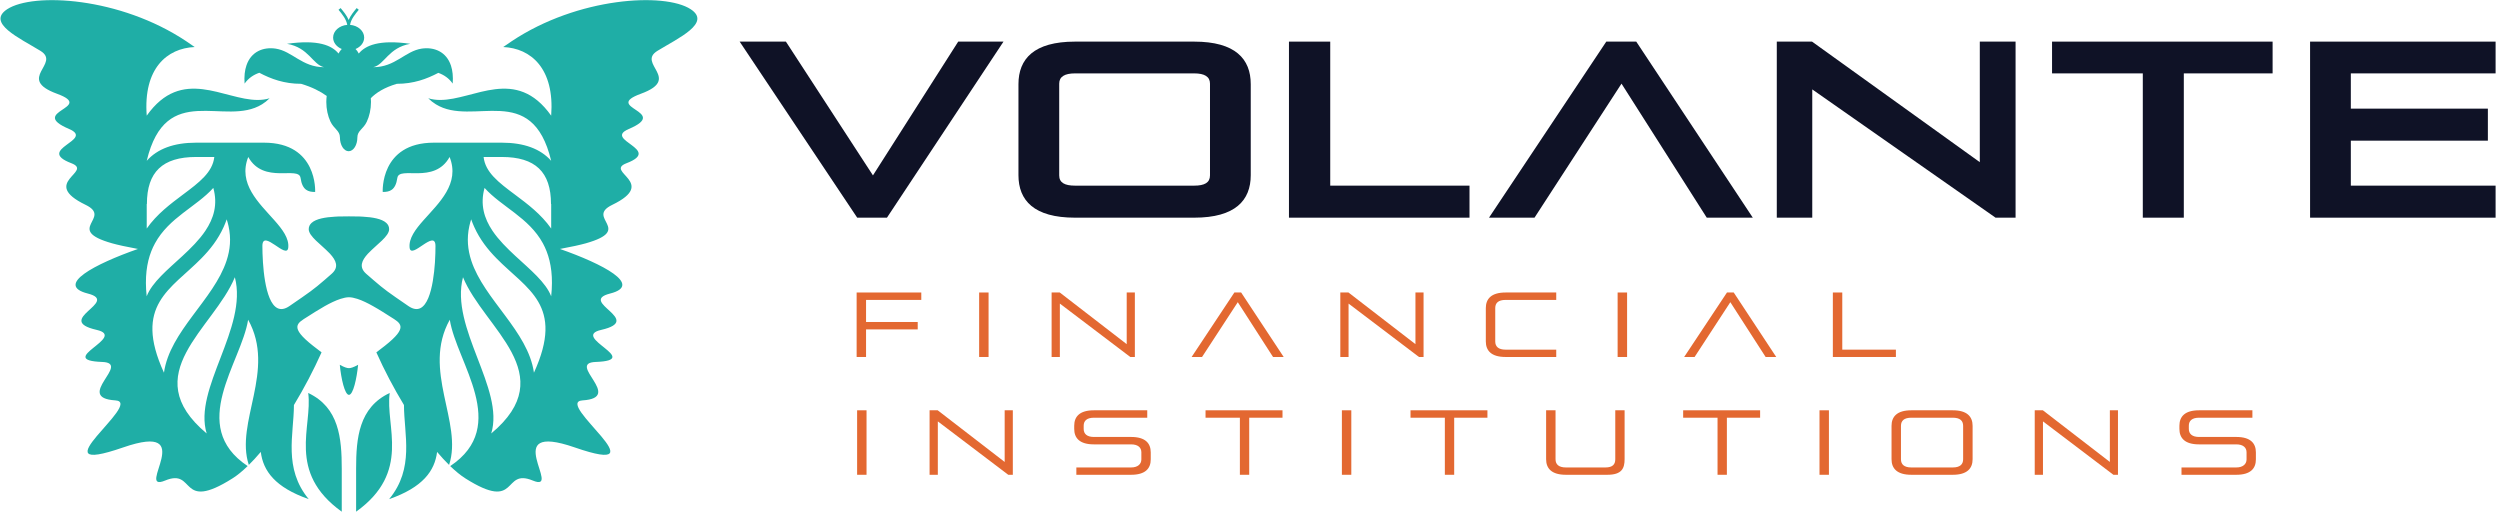 <?xml version="1.0" encoding="UTF-8"?>
<svg width="573px" height="119px" viewBox="0 0 573 119" version="1.1" xmlns="http://www.w3.org/2000/svg" xmlns:xlink="http://www.w3.org/1999/xlink">
    <title>Financial Institutions</title>
    <g id="Page-1" stroke="none" stroke-width="1" fill="none" fill-rule="evenodd">
        <g id="Financial-Institutions" transform="translate(0.116, 0.031)">
            <polyline id="Fill-65" fill="#0F1226" points="196.354 49.859 169.414 9.509 180.014 9.509 199.964 40.169 219.504 9.509 229.884 9.509 203.174 49.859 196.354 49.859"></polyline>
            <path d="M277.214,19.139 C277.214,17.539 275.954,16.789 273.604,16.789 L246.264,16.789 C243.914,16.789 242.654,17.539 242.654,19.139 L242.654,40.169 C242.654,41.839 243.914,42.519 246.264,42.519 L273.604,42.519 C275.954,42.519 277.214,41.839 277.214,40.169 L277.214,19.139 Z M246.264,49.859 C236.864,49.859 233.314,45.899 233.314,40.119 L233.314,19.259 C233.314,13.469 236.864,9.509 246.264,9.509 L273.604,9.509 C283.004,9.509 286.554,13.469 286.554,19.259 L286.554,40.119 C286.554,45.899 283.004,49.859 273.604,49.859 L246.264,49.859 L246.264,49.859 Z" id="Fill-66" fill="#0F1226"></path>
            <polyline id="Fill-67" fill="#0F1226" points="295.314 49.859 295.314 9.509 304.774 9.509 304.774 42.519 336.694 42.519 336.694 49.859 295.314 49.859"></polyline>
            <polyline id="Fill-68" fill="#0F1226" points="391.074 49.859 371.534 19.139 351.594 49.859 341.164 49.859 368.044 9.509 374.914 9.509 401.624 49.859 391.074 49.859"></polyline>
            <polyline id="Fill-69" fill="#0F1226" points="457.264 49.859 415.254 20.459 415.254 49.859 407.124 49.859 407.124 9.509 415.203 9.509 453.654 37.139 453.654 9.509 461.854 9.509 461.854 49.859 457.264 49.859"></polyline>
            <polyline id="Fill-70" fill="#0F1226" points="491.014 49.859 491.014 16.789 470.214 16.789 470.214 9.509 520.764 9.509 520.764 16.789 500.414 16.789 500.414 49.859 491.014 49.859"></polyline>
            <polyline id="Fill-71" fill="#0F1226" points="529.354 49.859 529.354 9.509 571.874 9.509 571.874 16.789 538.694 16.789 538.694 24.869 570.104 24.869 570.104 32.209 538.694 32.209 538.694 42.519 571.874 42.519 571.874 49.859 529.354 49.859"></polyline>
            <polyline id="Fill-72" fill="#E36831" points="198.384 75.469 198.384 81.789 196.224 81.789 196.224 67.009 211.044 67.009 211.044 68.709 198.384 68.709 198.384 73.769 210.224 73.769 210.224 75.469 198.384 75.469"></polyline>
            <polygon id="Fill-73" fill="#E36831" points="224.304 81.789 226.464 81.789 226.464 67.009 224.304 67.009"></polygon>
            <polyline id="Fill-74" fill="#E36831" points="258.944 81.789 242.804 69.549 242.804 81.789 240.914 81.789 240.914 67.009 242.784 67.009 258.124 78.849 258.124 67.009 259.994 67.009 259.994 81.789 258.944 81.789"></polyline>
            <polyline id="Fill-75" fill="#E36831" points="291.664 81.789 283.584 69.229 275.394 81.789 273.004 81.789 282.804 67.009 284.354 67.009 294.104 81.789 291.664 81.789"></polyline>
            <polyline id="Fill-76" fill="#E36831" points="325.114 81.789 308.974 69.549 308.974 81.789 307.084 81.789 307.084 67.009 308.954 67.009 324.304 78.849 324.304 67.009 326.164 67.009 326.164 81.789 325.114 81.789"></polyline>
            <path d="M344.964,81.789 C341.694,81.789 340.434,80.339 340.434,78.219 L340.434,70.579 C340.434,68.459 341.694,67.009 344.964,67.009 L356.574,67.009 L356.574,68.709 L344.964,68.709 C343.304,68.709 342.594,69.399 342.594,70.579 L342.594,78.239 C342.594,79.389 343.304,80.109 344.964,80.109 L356.574,80.109 L356.574,81.789 L344.964,81.789" id="Fill-77" fill="#E36831"></path>
            <polygon id="Fill-78" fill="#E36831" points="370.644 81.789 372.814 81.789 372.814 67.009 370.644 67.009"></polygon>
            <polyline id="Fill-79" fill="#E36831" points="404.564 81.789 396.474 69.229 388.284 81.789 385.894 81.789 395.703 67.009 397.254 67.009 406.994 81.789 404.564 81.789"></polyline>
            <polyline id="Fill-80" fill="#E36831" points="419.974 81.789 419.974 67.009 422.134 67.009 422.134 80.109 434.424 80.109 434.424 81.789 419.974 81.789"></polyline>
            <polygon id="Fill-81" fill="#E36831" points="196.334 108.789 198.494 108.789 198.494 94.009 196.334 94.009"></polygon>
            <polyline id="Fill-82" fill="#E36831" points="230.974 108.789 214.834 96.549 214.834 108.789 212.944 108.789 212.944 94.009 214.804 94.009 230.154 105.849 230.154 94.009 232.024 94.009 232.024 108.789 230.974 108.789"></polyline>
            <path d="M246.584,108.789 L246.584,107.109 L259.134,107.109 C260.694,107.109 261.484,106.309 261.484,105.259 L261.484,103.639 C261.484,102.549 260.714,101.819 259.134,101.819 L250.594,101.819 C247.334,101.819 246.094,100.369 246.094,98.269 L246.094,97.549 C246.094,95.459 247.334,94.009 250.594,94.009 L262.834,94.009 L262.834,95.709 L250.594,95.709 C248.974,95.709 248.264,96.439 248.264,97.529 L248.264,98.289 C248.264,99.419 249.034,100.119 250.594,100.119 L259.134,100.119 C262.394,100.119 263.634,101.559 263.634,103.659 L263.634,105.259 C263.634,107.359 262.394,108.789 259.134,108.789 L246.584,108.789" id="Fill-83" fill="#E36831"></path>
            <polyline id="Fill-84" fill="#E36831" points="284.064 108.789 284.064 95.709 276.194 95.709 276.194 94.009 293.834 94.009 293.834 95.709 286.204 95.709 286.204 108.789 284.064 108.789"></polyline>
            <polygon id="Fill-85" fill="#E36831" points="307.444 108.789 309.604 108.789 309.604 94.009 307.444 94.009"></polygon>
            <polyline id="Fill-86" fill="#E36831" points="331.044 108.789 331.044 95.709 323.174 95.709 323.174 94.009 340.803 94.009 340.803 95.709 333.184 95.709 333.184 108.789 331.044 108.789"></polyline>
            <path d="M358.784,108.789 C355.514,108.789 354.254,107.339 354.254,105.219 L354.254,94.009 L356.414,94.009 L356.414,105.239 C356.414,106.389 357.124,107.109 358.784,107.109 L367.854,107.109 C369.514,107.109 370.104,106.389 370.104,105.239 L370.104,94.009 L372.243,94.009 L372.243,105.219 C372.243,107.339 371.574,108.789 368.294,108.789 L358.784,108.789" id="Fill-87" fill="#E36831"></path>
            <polyline id="Fill-88" fill="#E36831" points="393.544 108.789 393.544 95.709 385.664 95.709 385.664 94.009 403.304 94.009 403.304 95.709 395.684 95.709 395.684 108.789 393.544 108.789"></polyline>
            <polygon id="Fill-89" fill="#E36831" points="416.914 108.789 419.074 108.789 419.074 94.009 416.914 94.009"></polygon>
            <path d="M449.834,97.579 C449.834,96.399 449.124,95.709 447.464,95.709 L437.954,95.709 C436.294,95.709 435.584,96.399 435.584,97.579 L435.584,105.239 C435.584,106.389 436.294,107.109 437.954,107.109 L447.464,107.109 C449.124,107.109 449.834,106.389 449.834,105.239 L449.834,97.579 Z M437.954,108.789 C434.684,108.789 433.424,107.339 433.424,105.219 L433.424,97.579 C433.424,95.459 434.684,94.009 437.954,94.009 L447.464,94.009 C450.744,94.009 452.004,95.459 452.004,97.579 L452.004,105.219 C452.004,107.339 450.744,108.789 447.464,108.789 L437.954,108.789 L437.954,108.789 Z" id="Fill-90" fill="#E36831"></path>
            <polyline id="Fill-91" fill="#E36831" points="484.274 108.789 468.134 96.549 468.134 108.789 466.244 108.789 466.244 94.009 468.113 94.009 483.464 105.849 483.464 94.009 485.324 94.009 485.324 108.789 484.274 108.789"></polyline>
            <path d="M499.884,108.789 L499.884,107.109 L512.444,107.109 C513.993,107.109 514.794,106.309 514.794,105.259 L514.794,103.639 C514.794,102.549 514.014,101.819 512.444,101.819 L503.893,101.819 C500.644,101.819 499.404,100.369 499.404,98.269 L499.404,97.549 C499.404,95.459 500.644,94.009 503.893,94.009 L516.134,94.009 L516.134,95.709 L503.893,95.709 C502.274,95.709 501.564,96.439 501.564,97.529 L501.564,98.289 C501.564,99.419 502.344,100.119 503.893,100.119 L512.444,100.119 C515.694,100.119 516.934,101.559 516.934,103.659 L516.934,105.259 C516.934,107.359 515.694,108.789 512.444,108.789 L499.884,108.789" id="Fill-92" fill="#E36831"></path>
            <path d="M79.864,84.349 C79.434,84.349 78.824,84.169 77.764,83.579 C78.064,86.719 78.894,90.469 79.864,90.469 C80.834,90.469 81.654,86.719 81.964,83.579 C80.904,84.169 80.284,84.349 79.864,84.349" id="Fill-93" fill="#1FAEA6"></path>
            <path d="M125.164,57.569 C126.204,60.249 126.674,63.569 126.214,67.879 C124.974,64.669 121.424,61.789 118.014,58.639 C116.074,56.839 114.164,54.949 112.764,52.869 C110.864,50.039 109.884,46.859 110.944,43.039 C114.834,47.369 121.094,49.819 124.324,55.749 C124.634,56.319 124.914,56.929 125.164,57.569 Z M122.264,85.389 C120.914,75.849 110.834,68.649 107.904,59.709 C107.094,57.229 106.834,54.619 107.454,51.789 C107.574,51.279 107.704,50.759 107.874,50.239 C108.094,50.849 108.324,51.439 108.584,51.999 C109.884,54.889 111.704,57.169 113.654,59.159 C120.654,66.309 129.374,69.849 122.264,85.389 Z M112.474,99.319 C115.614,89.079 102.964,75.129 106.004,63.509 C110.824,75.269 128.744,85.729 112.474,99.319 Z M114.894,35.949 C122.584,35.949 126.174,39.379 126.174,46.729 L126.214,46.729 L126.214,52.349 C123.904,49.049 120.744,46.689 117.944,44.599 C114.144,41.769 111.124,39.469 110.724,35.949 L114.894,35.949 Z M47.254,99.319 C30.984,85.729 48.894,75.269 53.714,63.509 C56.754,75.129 44.114,89.079 47.254,99.319 Z M37.464,85.389 C30.344,69.849 39.064,66.309 46.064,59.159 C48.024,57.169 49.834,54.889 51.144,51.999 C51.394,51.439 51.634,50.849 51.844,50.239 C52.014,50.759 52.154,51.279 52.264,51.789 C52.894,54.619 52.634,57.229 51.814,59.709 C48.884,68.649 38.814,75.849 37.464,85.389 Z M33.504,67.879 C33.044,63.569 33.514,60.249 34.554,57.569 C34.804,56.929 35.094,56.319 35.404,55.749 C38.624,49.819 44.884,47.369 48.774,43.039 C49.844,46.859 48.854,50.039 46.954,52.869 C45.554,54.949 43.654,56.839 41.704,58.639 C38.294,61.789 34.744,64.669 33.504,67.879 Z M33.514,46.729 L33.554,46.729 C33.554,39.379 37.134,35.949 44.834,35.949 L49.004,35.949 C48.604,39.469 45.574,41.769 41.774,44.599 C38.984,46.689 35.824,49.049 33.514,52.349 L33.514,46.729 Z M150.574,11.619 C155.384,8.679 163.004,5.229 158.184,2.079 C152.224,-1.811 132.354,-0.711 117.174,9.409 C116.524,9.839 115.864,10.289 115.214,10.749 C121.564,11.019 127.024,15.659 126.214,26.479 C118.144,15.109 108.574,22.889 100.764,22.879 C99.824,22.879 98.914,22.759 98.034,22.489 C98.584,23.039 99.164,23.499 99.774,23.869 C108.274,29.149 121.804,18.399 126.214,36.829 C123.774,34.079 119.994,32.669 114.894,32.669 C114.894,32.669 108.974,32.669 99.324,32.669 C86.954,32.669 87.604,43.969 87.604,43.969 C89.174,43.969 90.544,43.609 90.954,40.759 C91.354,37.899 99.404,42.319 102.934,35.949 C105.364,42.069 100.494,46.459 96.954,50.449 C95.064,52.579 93.554,54.609 93.764,56.719 C94.064,59.659 99.694,52.259 99.694,56.359 C99.694,57.249 99.674,58.599 99.574,60.119 C99.204,65.539 97.894,73.139 93.494,70.119 C88.754,66.869 88.014,66.349 85.474,64.159 C84.994,63.749 84.454,63.279 83.814,62.719 C82.084,61.199 82.804,59.649 84.194,58.129 C84.254,58.069 84.304,58.009 84.364,57.959 C86.224,56.009 89.074,54.129 89.074,52.499 C89.074,51.909 88.844,51.449 88.434,51.069 C87.384,50.089 85.194,49.749 83.054,49.629 C82.794,49.609 82.534,49.599 82.284,49.589 C81.414,49.559 80.574,49.559 79.864,49.559 C79.144,49.559 78.304,49.559 77.434,49.589 C77.184,49.599 76.924,49.609 76.674,49.629 C74.534,49.749 72.334,50.089 71.284,51.069 C70.884,51.449 70.644,51.909 70.644,52.499 C70.644,54.129 73.494,56.009 75.354,57.959 C75.414,58.009 75.464,58.069 75.524,58.129 C76.914,59.649 77.644,61.199 75.904,62.719 C75.264,63.279 74.724,63.749 74.254,64.159 C71.714,66.349 70.964,66.869 66.224,70.119 C61.834,73.139 60.514,65.539 60.154,60.119 C60.054,58.599 60.024,57.249 60.024,56.359 C60.024,52.259 65.654,59.659 65.954,56.719 C66.164,54.609 64.654,52.579 62.764,50.449 C59.234,46.459 54.354,42.069 56.784,35.949 C60.324,42.319 68.364,37.899 68.774,40.759 C69.174,43.609 70.554,43.969 72.114,43.969 C72.114,43.969 72.764,32.669 60.394,32.669 C50.744,32.669 44.834,32.669 44.834,32.669 C39.724,32.669 35.954,34.079 33.514,36.829 C37.924,18.399 51.444,29.149 59.954,23.869 C60.554,23.499 61.134,23.039 61.684,22.489 C60.804,22.759 59.894,22.879 58.954,22.879 C51.154,22.889 41.574,15.109 33.514,26.479 C32.694,15.659 38.164,11.019 44.504,10.749 C43.854,10.289 43.204,9.839 42.554,9.409 C27.374,-0.711 7.504,-1.811 1.534,2.079 C-3.276,5.229 4.334,8.679 9.144,11.619 C13.954,14.559 3.484,17.989 12.924,21.449 C21.914,24.729 6.074,25.429 15.714,29.529 C21.724,32.089 7.864,34.179 16.214,37.369 C21.444,39.359 8.874,41.779 19.504,46.919 C25.794,49.959 14.404,52.569 25.584,55.739 C26.824,56.089 28.894,56.549 31.504,57.029 C21.714,60.449 12.364,65.309 20.014,67.249 C27.504,69.149 12.024,73.289 22.034,75.579 C29.244,77.219 12.294,82.539 23.304,82.929 C30.154,83.169 16.694,91.139 26.344,91.739 C33.024,92.159 7.614,109.619 28.114,102.519 C45.744,96.409 30.644,113.049 37.734,110.109 C44.814,107.169 40.764,117.459 53.164,109.619 C54.264,108.929 55.434,107.969 56.644,106.789 C42.814,97.569 55.204,83.089 56.754,73.249 C63.224,84.859 53.684,96.789 56.914,106.529 C57.804,105.649 58.724,104.649 59.654,103.549 C60.204,107.899 62.914,111.669 70.644,114.369 C64.784,107.279 67.234,99.549 67.254,92.799 C69.574,88.969 71.744,84.839 73.584,80.729 C72.984,80.279 72.334,79.779 71.624,79.219 C66.134,74.889 67.994,74.059 70.334,72.579 C71.364,71.929 72.814,70.979 74.344,70.119 C75.544,69.449 76.794,68.839 77.934,68.469 C78.624,68.249 79.284,68.099 79.864,68.099 C80.434,68.099 81.094,68.249 81.794,68.469 C82.924,68.839 84.174,69.449 85.374,70.129 C86.904,70.979 88.354,71.929 89.384,72.579 C91.724,74.059 93.584,74.889 88.104,79.219 C87.384,79.779 86.734,80.279 86.144,80.729 C87.974,84.839 90.154,88.969 92.474,92.799 C92.484,99.549 94.934,107.279 89.074,114.369 C96.804,111.669 99.524,107.899 100.064,103.549 C100.994,104.649 101.914,105.649 102.814,106.529 C106.044,96.789 96.494,84.859 102.974,73.249 C104.514,83.089 116.904,97.569 103.074,106.799 C104.294,107.969 105.464,108.929 106.554,109.619 C118.954,117.459 114.904,107.169 121.994,110.109 C129.084,113.049 113.974,96.409 131.614,102.519 C152.114,109.619 126.694,92.159 133.384,91.739 C143.024,91.139 129.574,83.169 136.424,82.929 C147.424,82.539 130.474,77.219 137.684,75.579 C147.704,73.289 132.224,69.149 139.714,67.249 C147.364,65.309 138.004,60.449 128.224,57.029 C130.834,56.549 132.894,56.089 134.144,55.739 C145.324,52.569 133.924,49.959 140.214,46.919 C150.844,41.779 138.274,39.359 143.504,37.369 C151.854,34.179 137.994,32.089 144.014,29.529 C153.644,25.429 137.814,24.729 146.794,21.449 C156.244,17.989 145.764,14.559 150.574,11.619 L150.574,11.619 Z" id="Fill-94" fill="#1FAEA6"></path>
            <path d="M70.524,90.039 C71.574,97.689 65.504,108.129 78.214,117.249 L78.214,107.389 C78.214,100.409 77.594,93.359 70.524,90.039" id="Fill-95" fill="#1FAEA6"></path>
            <path d="M89.204,90.039 C82.134,93.359 81.504,100.409 81.504,107.389 L81.504,117.249 C94.214,108.129 88.144,97.689 89.204,90.039" id="Fill-96" fill="#1FAEA6"></path>
            <path d="M59.324,16.649 C62.014,18.069 65.024,19.179 68.884,19.179 C71.364,19.909 73.284,20.889 74.764,21.959 C74.714,22.409 74.674,22.859 74.674,23.329 C74.674,24.989 75.024,26.539 75.604,27.799 C76.404,29.519 77.794,29.919 77.794,31.449 C77.794,33.209 78.694,34.629 79.794,34.629 C80.904,34.629 81.794,33.209 81.794,31.449 C81.794,29.919 83.144,29.579 83.944,27.889 C84.554,26.599 84.914,25.029 84.914,23.329 C84.914,23.039 84.894,22.749 84.874,22.469 C86.124,21.199 87.964,20.029 90.834,19.179 C94.664,19.179 97.664,18.079 100.344,16.669 C101.644,17.129 102.774,17.899 103.644,19.129 C103.764,17.489 103.614,16.119 103.244,15.009 C102.184,11.809 99.384,10.699 96.544,11.109 C92.724,11.679 90.474,15.369 85.444,15.369 C88.054,14.769 88.904,10.889 93.924,10.009 C86.744,8.979 83.604,10.409 82.114,12.239 C81.904,11.829 81.654,11.479 81.374,11.199 C82.544,10.719 83.354,9.729 83.354,8.579 C83.354,7.059 81.924,5.809 80.114,5.669 C80.344,4.369 81.214,3.309 82.114,2.209 L81.634,1.819 C80.914,2.689 80.214,3.549 79.794,4.549 C79.384,3.549 78.674,2.689 77.954,1.819 L77.474,2.209 C78.374,3.309 79.244,4.369 79.474,5.669 C77.664,5.809 76.234,7.059 76.234,8.579 C76.234,9.729 77.044,10.719 78.214,11.199 C77.934,11.479 77.684,11.829 77.474,12.239 C75.984,10.409 72.854,8.979 65.664,10.009 C70.684,10.889 71.534,14.769 74.144,15.369 C69.114,15.369 66.864,11.679 63.044,11.109 C60.224,10.699 57.444,11.789 56.374,14.949 C55.984,16.069 55.824,17.449 55.944,19.129 C56.834,17.879 57.994,17.099 59.324,16.649" id="Fill-97" fill="#1FAEA6"></path>
        </g>
    </g>
</svg>